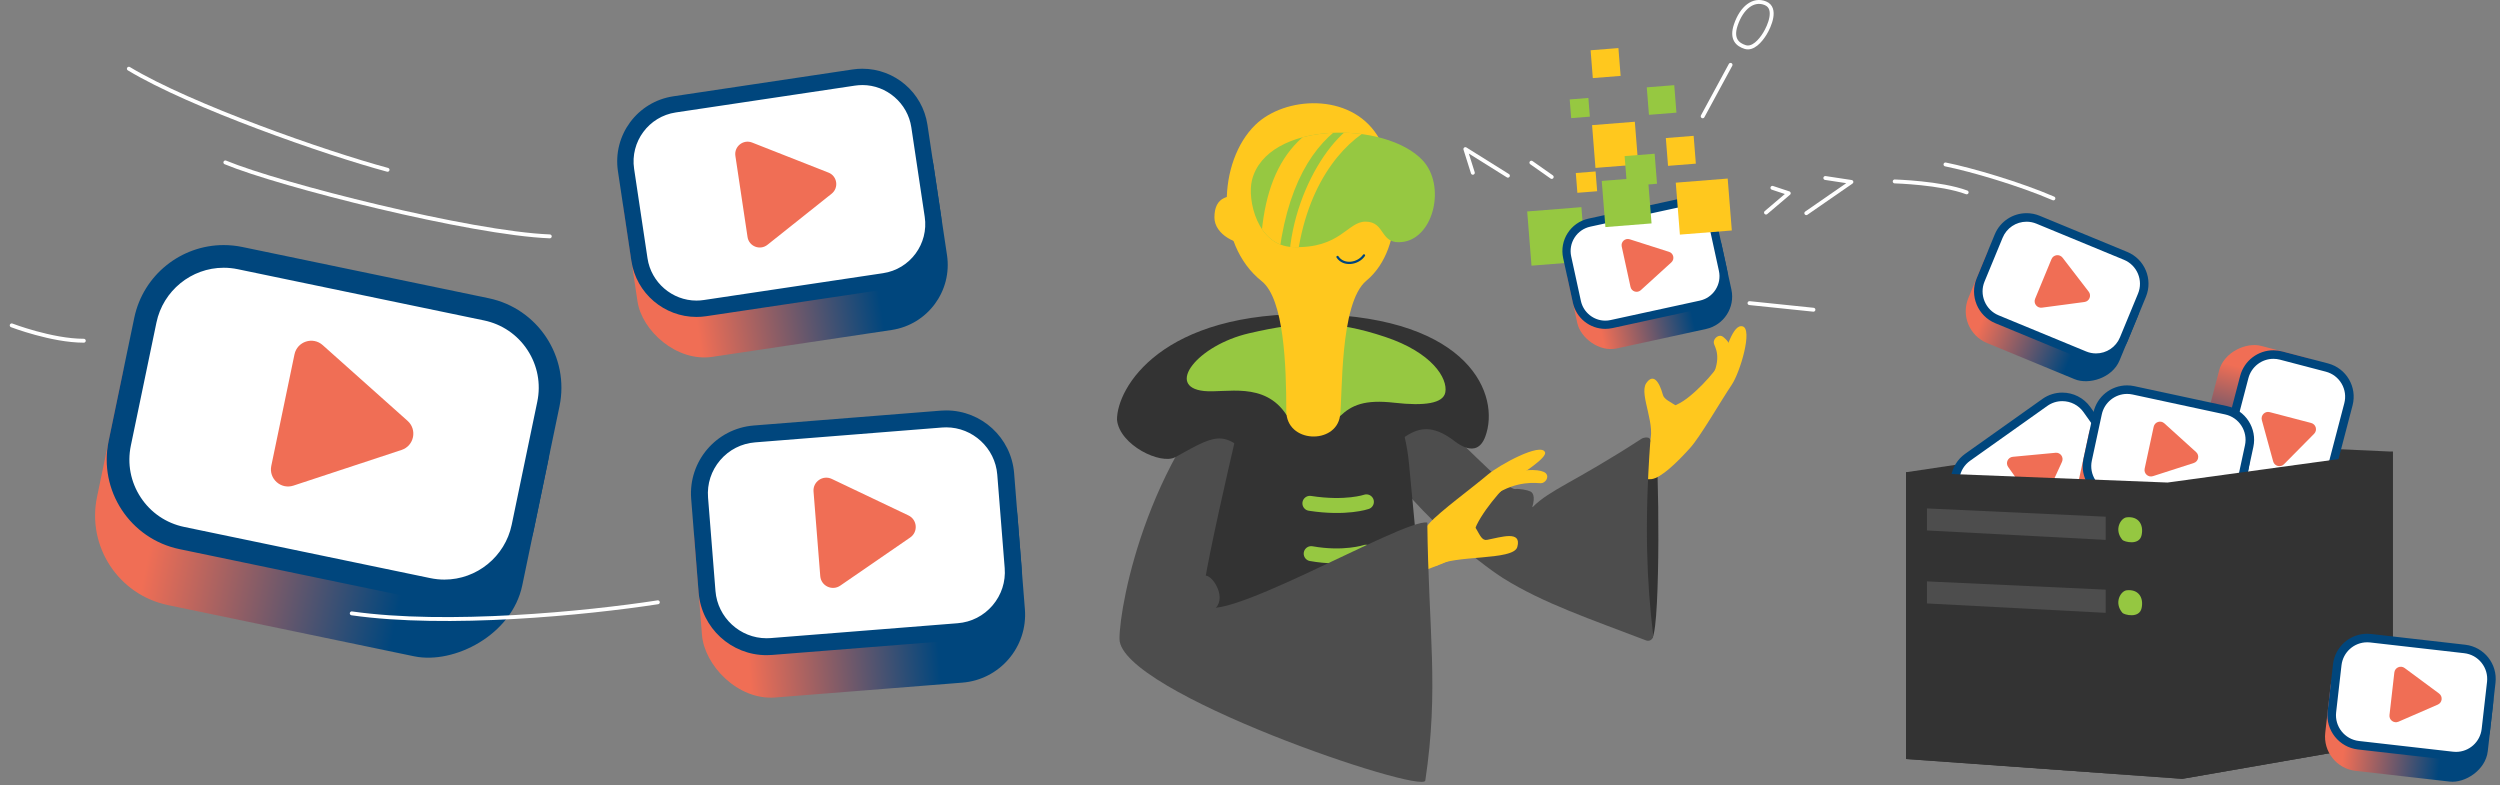 <?xml version="1.0" encoding="UTF-8"?>
<svg id="Layer_2" data-name="Layer 2" xmlns="http://www.w3.org/2000/svg" xmlns:xlink="http://www.w3.org/1999/xlink" viewBox="0 0 1282.19 402.84">
  <rect x="0" y="0" width="1282.19" height="402.84" fill="#808080" stroke="none"/>
  <defs>
    <clipPath id="clippath">
      <path d="m642.08,92.5c7.53-30.69,68.67-30.65,87.62-10.2,11.8,12.74,5.84,39.2-9.83,41.72-12.52,2.01-8.89-10.34-19.54-10.35-9.37,0-12.83,13.95-37.35,13.04-18.21-.68-23.34-24.29-20.9-34.2Z" style="fill: none;"/>
    </clipPath>
    <clipPath id="clippath-1">
      <rect x="805.54" y="116.88" width="80.89" height="57.47" rx="17.03" ry="17.03" transform="translate(-11.61 183.44) rotate(-12.29)" style="fill: none;"/>
    </clipPath>
    <linearGradient id="linear-gradient" x1="4652.7" y1="6512.48" x2="4653.76" y2="6512.48" gradientTransform="translate(-352799.63 -494802.67) scale(76)" gradientUnits="userSpaceOnUse">
      <stop offset="0" stop-color="#f06e55"/>
      <stop offset=".14" stop-color="#f06e55"/>
      <stop offset=".73" stop-color="#00467d"/>
      <stop offset="1" stop-color="#00467d"/>
    </linearGradient>
    <clipPath id="clippath-2">
      <rect x="322.63" y="62.75" width="160.5" height="114.04" rx="33.79" ry="33.79" transform="translate(-13.29 60.98) rotate(-8.52)" style="fill: none;"/>
    </clipPath>
    <linearGradient id="linear-gradient-2" x1="4646.6" y1="6511.03" x2="4648.71" y2="6511.03" gradientTransform="translate(-352818.6 -494718.64) scale(76)" xlink:href="#linear-gradient"/>
    <clipPath id="clippath-3">
      <rect x="86.23" y="134.61" width="158.28" height="222.76" rx="46.9" ry="46.9" transform="translate(-109.14 357.8) rotate(-78.25)" style="fill: none;"/>
    </clipPath>
    <linearGradient id="linear-gradient-3" x1="4643.18" y1="6513.52" x2="4646.11" y2="6513.52" gradientTransform="translate(495192.59 -352747.07) rotate(90) scale(76)" xlink:href="#linear-gradient"/>
    <clipPath id="clippath-4">
      <rect x="357.87" y="236.04" width="166.14" height="118.05" rx="34.98" ry="34.98" transform="translate(-21.98 35.84) rotate(-4.54)" style="fill: none;"/>
    </clipPath>
    <linearGradient id="linear-gradient-4" x1="4647.02" y1="6512.74" x2="4649.2" y2="6512.74" gradientTransform="translate(-352815.48 -494673.35) scale(76)" xlink:href="#linear-gradient"/>
    <clipPath id="clippath-5">
      <rect x="1023.17" y="115.75" width="59.61" height="83.89" rx="17.66" ry="17.66" transform="translate(505.39 1070.8) rotate(-67.57)" style="fill: none;"/>
    </clipPath>
    <linearGradient id="linear-gradient-5" x1="4655.74" y1="6513.26" x2="4656.84" y2="6513.26" gradientTransform="translate(496060.51 -353720.56) rotate(90) scale(76)" xlink:href="#linear-gradient"/>
    <clipPath id="clippath-6">
      <rect x="1118.96" y="191.29" width="83.89" height="59.61" rx="17.66" ry="17.66" transform="translate(652.93 1288.12) rotate(-75.33)" style="fill: none;"/>
    </clipPath>
    <linearGradient id="linear-gradient-6" x1="4660.09" y1="6513.51" x2="4661.19" y2="6513.51" gradientTransform="translate(355369.34 495247.86) rotate(-180) scale(76)" xlink:href="#linear-gradient"/>
    <clipPath id="clippath-7">
      <rect x="1009.4" y="222.17" width="83.89" height="59.61" rx="17.66" ry="17.66" transform="translate(48.28 655.32) rotate(-35.38)" style="fill: none;"/>
    </clipPath>
    <linearGradient id="linear-gradient-7" x1="4655.49" y1="6511.76" x2="4656.59" y2="6511.76" gradientTransform="translate(-352807.72 -494641.72) scale(76)" xlink:href="#linear-gradient"/>
    <clipPath id="clippath-8">
      <rect x="1079.99" y="201.14" width="59.61" height="83.89" rx="17.66" ry="17.66" transform="translate(638.53 1276.84) rotate(-77.85)" style="fill: none;"/>
    </clipPath>
    <linearGradient id="linear-gradient-8" x1="4656.61" y1="6513.82" x2="4657.71" y2="6513.82" gradientTransform="translate(496159.8 -353701.02) rotate(90) scale(76)" xlink:href="#linear-gradient"/>
    <clipPath id="clippath-9">
      <rect x="1205.78" y="326.53" width="59.61" height="83.89" rx="17.66" ry="17.66" transform="translate(729.43 1554.33) rotate(-83.49)" style="fill: none;"/>
    </clipPath>
    <linearGradient id="linear-gradient-9" x1="4657.69" y1="6510.85" x2="4658.8" y2="6510.85" gradientTransform="translate(496060.03 -353658.27) rotate(90) scale(76)" xlink:href="#linear-gradient"/>
  </defs>
  <g id="Layer_1-2" data-name="Layer 1">
    <g>
      <rect y="1" width="1280" height="400" style="fill: none;"/>
      <g>
        <g>
          <g>
            <path d="m845.42,228.33c4.91-9.15-5.07-25.92-1.12-31.77,3.48-5.15,6.59-1.25,8.59,6.04,1.21,4.41,12.81,5.26,12.57,15.18-.24,9.83-20.05,10.55-20.05,10.55Z" style="fill: #ffc81e;"/>
            <path d="m836.9,240.69c9.45-13.62,10.25-17.7,12.11-12.23s2.71,91.49-1.5,98.61c-1.49,2.53-12.05-2.5-15.31-24.17-3.26-21.67,4.69-62.22,4.69-62.22Z" style="fill: #333;"/>
            <path d="m844.53,228.86c4.41-6.32,8.44-18.28,15.61-21.42,7.53-3.3,19.61-16.53,22.43-22.04s6.07-19.26,11.1-18.04c5.46,1.31-1.23,23.64-5.51,29.99-5.67,8.4-16.09,26.56-21.29,32.34-6.72,7.47-14.89,15.39-19.81,16.04-8.32,1.09-7.68-9.47-2.52-16.87Z" style="fill: #ffc81e;"/>
            <path d="m877.35,194.98c6.4-12.15,1.85-17.2,1.61-19.05-.3-2.34,2.64-4.89,4.83-3.11,2.18,1.78,5.25,4.68,3.74,11.44-1.8,8.04-10.18,10.72-10.18,10.72Z" style="fill: #ffc81e;"/>
          </g>
          <path d="m709.25,185.56c-13.19,18.67-14.15,27.26-5.4,42.77,17.92,31.77,55.64,61.01,67.02,68.16,20.56,12.92,45.58,21.31,73.41,31.98,1.87.72,3.83-.8,3.59-2.79-3.27-26.75-4.52-56.84-1.51-98.74.46-1.78-.44-3.23-3.74-2.27-.19.06-.38.15-.55.26-35.16,22.79-46.75,25.91-56.06,35.18-26.14-19.7-76.75-74.55-76.75-74.55Z" style="fill: #4d4d4d;"/>
          <path d="m784.91,262.79c2.82-7,1.69-9.94,0-10.73s-5.67-1.49-7.79-1.24-9.23-6.12-10-6.83-8.74,6.6-5.24,11,23.03,7.79,23.03,7.79Z" style="fill: #4d4d4d;"/>
          <path d="m618.53,346.92c42.11-1.97,95.1-31.11,110.87-37.6-3.15-32.96-5.56-58.51-6.7-70.96-7.62-82.94-100.28-89.9-106.14,4.02,0,0-4.55,44.02-10.86,105.07,3.92-.15,8.17-.32,12.83-.54Z" style="fill: #333;"/>
          <g>
            <path d="m736.57,290.29c8.55-5.9,39.65-2.56,41.62-9.75,2.38-8.67-8.14-5.06-15.57-3.65-5,.95-4.48-11.79-14.32-10.45-9.75,1.33-11.73,23.85-11.73,23.85Z" style="fill: #ffc81e;"/>
            <path d="m736.57,290.29c8.44-3.11,16.47-7.07,19.55-17.89,2.25-7.91,15.01-23.18,20.18-26.59s17.19-11.09,16.1-13.86c-2.05-5.22-23.53,6.53-29.36,11.49-7.72,6.56-24.61,18.94-29.77,24.75-6.67,7.51-13.64,16.51-13.74,21.47-.16,8.39,8.58,3.75,17.04.63Z" style="fill: #ffc81e;"/>
            <path d="m766.6,253.91c11.37-7.72,21.74-6.11,23.61-6.08,2.36.04,4.57-3.17,2.56-5.14-2.01-1.97-10.09-2.34-16.64-.08-7.79,2.68-9.52,11.31-9.52,11.31Z" style="fill: #ffc81e;"/>
          </g>
          <path d="m671.81,258.15c18.56,2.87,28.98-.76,28.98-.76" style="fill: none; stroke: #96c841; stroke-linecap: round; stroke-linejoin: round; stroke-width: 7.68px;"/>
          <path d="m672.48,283.95c16.91,3,28.03-.73,28.03-.73" style="fill: none; stroke: #96c841; stroke-linecap: round; stroke-linejoin: round; stroke-width: 7.68px;"/>
          <path d="m643.58,182.84c-53.89,45.79-69.42,126.47-69.42,144.83,0,27.39,155.75,79.95,156.85,72.64,7.08-47.25,1.67-76.08,1.02-132.29-11.84-2.56-115.41,58.9-115.41,40.31,0-14.4,26.96-125.49,26.96-125.49Z" style="fill: #4d4d4d;"/>
          <path d="m674.91,161.11c-79.46-1.81-102.13,37.97-102.03,54.18,1.28,13.04,22.53,23.26,29.93,19.16,23.66-13.11,25-14.52,46.08,7.04,14.62,14.95,40.53,7.87,47.19,2.99,21.43-15.71,28.97-33.41,48.82-19.07,1.81,1.31,12.38,10.63,16.88-1.52,7.76-20.99-7.58-60.97-86.87-62.77Z" style="fill: #333;"/>
          <path d="m640.59,170.94c-26.54,6.17-43.1,27.5-23.06,29.6,11.07,1.16,31.04-5.16,42.33,12.36,22.21,1.42,27.36.57,27.36.57,6.03-5.7,12.57-8.67,27.99-6.91,15.42,1.76,25.03.33,26.06-5.34,1.32-7.22-6.8-20.42-30.85-28.43-25.61-8.54-42.18-8.29-69.83-1.85Z" style="fill: #96c841;"/>
          <path d="m659.71,210.83c0-23.3-1.16-57.51-12.61-66.62-24.24-19.27-22.47-61.5-3.28-80.16,15.11-14.7,48.52-16.61,62.53,5.35,11.26,17.64,15.15,57.39-5.58,74.57-13.94,11.55-12.08,59.88-13.54,69.49-2.23,14.69-27.51,13.87-27.51-2.64Z" style="fill: #ffc81e;"/>
          <path d="m639.72,101.41c-9.29-2.17-16.91-.8-16.87,10.17.04,8.71,11.58,14.61,19.32,13.34,7.74-1.27-2.45-23.51-2.45-23.51Z" style="fill: #ffc81e;"/>
          <path d="m711.7,93.46c9.29-2.17,17.2.44,17.16,11.41-.04,8.71-11.87,13.38-19.61,12.1-7.74-1.27,2.45-23.51,2.45-23.51Z" style="fill: #ffc81e;"/>
          <path d="m699.55,130.98c-2.94,4.34-10.42,5.57-13.57.81" style="fill: none; stroke: #00467d; stroke-linecap: round; stroke-miterlimit: 10; stroke-width: 1.17px;"/>
          <g style="clip-path: url(#clippath);">
            <g>
              <path d="m642.08,92.5c7.53-30.69,68.67-30.65,87.62-10.2,11.8,12.74,5.84,39.2-9.83,41.72-12.52,2.01-8.89-10.34-19.54-10.35-9.37,0-12.83,13.95-37.35,13.04-18.21-.68-23.34-24.29-20.9-34.2Z" style="fill: #96c841;"/>
              <g>
                <path d="m690.88,58.08c-32.86,10.19-46.29,36.89-44.36,86.57,11.89-4.85,8.81-8.32,8.81-8.32,3.91-41.28,18.62-62.87,34.97-73.02,9.34-5.79.58-5.23.58-5.23Z" style="fill: #ffc81e;"/>
                <path d="m701.79,60.66c-20.05,5.15-44.84,47.49-40.24,87.24,11.89-4.85,3.15-10.46,3.15-10.46,3.91-41.28,23.53-64.11,39.79-72.4,9.79-4.99-2.69-4.39-2.69-4.39Z" style="fill: #ffc81e;"/>
              </g>
            </g>
          </g>
          <g>
            <g>
              <rect x="817.37" y="63.25" width="22" height="22" transform="translate(-3.28 65.83) rotate(-4.54)" style="fill: #ffc81e;"/>
              <rect x="784.32" y="107.28" width="27.89" height="27.89" transform="translate(-7.09 63.59) rotate(-4.54)" style="fill: #96c841;"/>
              <g>
                <g style="clip-path: url(#clippath-1);">
                  <rect x="805.54" y="116.88" width="80.89" height="57.47" transform="translate(-11.61 183.44) rotate(-12.29)" style="fill: url(#linear-gradient);"/>
                </g>
                <g>
                  <path d="m823.32,166.56c-6.95,0-13.08-4.94-14.56-11.74l-4.98-22.88c-1.75-8.04,3.36-16,11.4-17.75l45.76-9.97c1.05-.23,2.13-.35,3.19-.35,6.95,0,13.08,4.94,14.56,11.75l4.98,22.88c1.75,8.04-3.36,16-11.4,17.75l-45.76,9.97c-1.05.23-2.13.35-3.19.35h0Z" style="fill: #fff;"/>
                  <path d="m864.12,105.98c5.97,0,11.22,4.24,12.49,10.08l4.98,22.88c.73,3.34.11,6.77-1.74,9.65s-4.71,4.86-8.05,5.59l-45.76,9.97c-.9.2-1.83.3-2.74.3-5.97,0-11.22-4.24-12.49-10.08l-4.98-22.88c-.73-3.34-.11-6.77,1.74-9.65s4.71-4.86,8.05-5.59l45.76-9.97c.9-.2,1.83-.3,2.74-.3m0-4.22c-1.2,0-2.42.13-3.64.39l-45.76,9.97c-9.19,2-15.02,11.07-13.01,20.26l4.98,22.88c1.74,7.97,8.79,13.41,16.62,13.41,1.2,0,2.42-.13,3.64-.39l45.76-9.97c9.19-2,15.02-11.07,13.01-20.26l-4.98-22.88c-1.74-7.97-8.79-13.41-16.62-13.41h0Z" style="fill: #00467d;"/>
                </g>
                <path d="m856.02,129.16c2.34.75,3,3.75,1.18,5.4l-15.68,14.27c-1.82,1.65-4.75.72-5.27-1.68l-4.51-20.71c-.52-2.4,1.75-4.47,4.09-3.72l20.19,6.45Z" style="fill: #f06e55;"/>
              </g>
              <rect x="822.4" y="91.79" width="23.74" height="23.74" transform="translate(-5.59 66.39) rotate(-4.54)" style="fill: #96c841;"/>
              <rect x="833.81" y="79.4" width="15.45" height="15.45" transform="translate(-4.26 66.91) rotate(-4.54)" style="fill: #96c841;"/>
              <rect x="805.42" y="50.58" width="9.61" height="9.61" transform="translate(-1.84 64.33) rotate(-4.54)" style="fill: #96c841;"/>
              <rect x="808.58" y="88.3" width="10.18" height="10.18" transform="translate(-4.84 64.72) rotate(-4.54)" style="fill: #ffc81e;"/>
              <rect x="854.91" y="70.18" width="14.31" height="14.31" transform="translate(-3.42 68.51) rotate(-4.54)" style="fill: #ffc81e;"/>
              <rect x="816.32" y="25.17" width="14.31" height="14.31" transform="translate(.03 65.31) rotate(-4.54)" style="fill: #ffc81e;"/>
              <rect x="860.47" y="92.56" width="26.72" height="26.72" transform="translate(-5.64 69.53) rotate(-4.54)" style="fill: #ffc81e;"/>
              <rect x="845.12" y="44.19" width="14.14" height="14.14" transform="translate(-1.38 67.64) rotate(-4.54)" style="fill: #96c841;"/>
            </g>
            <g>
              <polyline points="755.38 88.62 751.55 76.47 773.37 90.12" style="fill: none; stroke: #fff; stroke-linecap: round; stroke-linejoin: round; stroke-width: 2px;"/>
              <polyline points="909.02 96.33 917.41 99.11 905.74 109.03" style="fill: none; stroke: #fff; stroke-linecap: round; stroke-linejoin: round; stroke-width: 2px;"/>
              <polyline points="936.16 91.29 949.54 93.32 926.41 109.33" style="fill: none; stroke: #fff; stroke-linecap: round; stroke-linejoin: round; stroke-width: 2px;"/>
              <path d="m890.25,12.79c2.99-8.83,8.99-13.64,15.16-11.13,6.17,2.5,2.09,11.77-.25,15.6-2.32,3.79-6.19,8.09-10.1,6.86-3.91-1.23-7.25-4.11-4.81-11.32Z" style="fill: none; stroke: #fff; stroke-linecap: round; stroke-linejoin: round; stroke-width: 2px;"/>
            </g>
            <line x1="795.84" y1="90.76" x2="785.41" y2="83.42" style="fill: none; stroke: #fff; stroke-linecap: round; stroke-linejoin: round; stroke-width: 2px;"/>
            <line x1="873.26" y1="59.65" x2="887.56" y2="33.26" style="fill: none; stroke: #fff; stroke-linecap: round; stroke-linejoin: round; stroke-width: 2px;"/>
            <line x1="897.27" y1="155.46" x2="930.07" y2="158.85" style="fill: none; stroke: #fff; stroke-linecap: round; stroke-linejoin: round; stroke-width: 2px;"/>
          </g>
          <path d="m604.58,301.74c12.41,2.25,10.28-7.84,14.53-6.38s11.17,13.98,1.56,18.45-16.09-12.07-16.09-12.07Z" style="fill: #4d4d4d;"/>
        </g>
        <g>
          <g style="clip-path: url(#clippath-2);">
            <rect x="322.63" y="62.75" width="160.5" height="114.04" transform="translate(-13.29 60.98) rotate(-8.52)" style="fill: url(#linear-gradient-2);"/>
          </g>
          <g>
            <path d="m357.2,158.35c-14.51,0-27.08-10.84-29.23-25.22l-6.88-45.95c-1.17-7.82.77-15.63,5.47-21.98,4.7-6.36,11.6-10.5,19.42-11.67l91.9-13.76c1.47-.22,2.96-.33,4.43-.33,14.51,0,27.08,10.84,29.23,25.22l6.88,45.95c2.42,16.14-8.75,31.24-24.89,33.66l-91.9,13.76c-1.47.22-2.96.33-4.42.33h0Z" style="fill: #fff;"/>
            <path d="m442.3,43.62c12.45,0,23.24,9.31,25.09,21.65l6.88,45.95c2.07,13.86-7.51,26.82-21.37,28.89l-91.9,13.76c-1.26.19-2.54.29-3.81.29-12.45,0-23.24-9.31-25.09-21.65l-6.88-45.95c-2.07-13.86,7.51-26.82,21.37-28.89l91.9-13.76c1.26-.19,2.54-.28,3.8-.28m0-8.38c-1.67,0-3.35.12-5.05.38l-91.9,13.76c-18.46,2.76-31.18,19.96-28.41,38.42l6.88,45.95c2.51,16.76,16.93,28.79,33.38,28.79,1.67,0,3.35-.12,5.05-.38l91.9-13.76c18.46-2.76,31.18-19.96,28.41-38.42l-6.88-45.95c-2.51-16.76-16.93-28.79-33.38-28.79h0Z" style="fill: #00467d;"/>
          </g>
          <path d="m424.89,88.51c4.54,1.79,5.44,7.82,1.62,10.85l-32.91,26.2c-3.82,3.04-9.49.8-10.21-4.02l-6.23-41.6c-.72-4.82,4.05-8.62,8.59-6.83l39.14,15.41Z" style="fill: #f06e55;"/>
        </g>
        <g>
          <g style="clip-path: url(#clippath-3);">
            <rect x="86.23" y="134.61" width="158.28" height="222.76" transform="translate(-109.14 357.8) rotate(-78.25)" style="fill: url(#linear-gradient-3);"/>
          </g>
          <g>
            <path d="m227.95,303.08c-2.81,0-5.64-.29-8.41-.87l-126.27-26.26c-10.74-2.23-19.97-8.52-25.99-17.69-6.02-9.18-8.1-20.15-5.86-30.89l13.13-63.13c3.94-18.96,20.84-32.73,40.17-32.73,2.81,0,5.64.29,8.41.87l126.27,26.26c10.74,2.23,19.97,8.52,25.99,17.7,6.02,9.18,8.1,20.15,5.86,30.89l-13.13,63.13c-3.94,18.96-20.84,32.73-40.17,32.73,0,0,0,0,0,0Z" style="fill: #fff;"/>
            <path d="m114.72,137.32c2.41,0,4.84.25,7.23.75l126.27,26.26c9.22,1.92,17.15,7.31,22.31,15.19,5.16,7.88,6.95,17.29,5.03,26.52l-13.13,63.13c-3.39,16.28-17.89,28.09-34.48,28.09-2.41,0-4.84-.25-7.23-.75l-126.27-26.26c-9.22-1.92-17.15-7.31-22.31-15.19-5.16-7.88-6.95-17.29-5.03-26.52l13.13-63.13c3.39-16.28,17.89-28.09,34.48-28.09m0-11.63c-21.75,0-41.26,15.22-45.87,37.36l-13.13,63.13c-5.27,25.36,11.01,50.19,36.36,55.46l126.27,26.26c3.22.67,6.43.99,9.6.99,21.75,0,41.26-15.22,45.87-37.36l13.13-63.13c5.27-25.36-11.01-50.19-36.36-55.46l-126.27-26.26c-3.22-.67-6.43-.99-9.6-.99h0Z" style="fill: #00467d;"/>
          </g>
          <path d="m209.05,215.86c5.05,4.51,3.33,12.79-3.1,14.91l-55.45,18.29c-6.43,2.12-12.74-3.52-11.36-10.14l11.89-57.16c1.38-6.63,9.41-9.28,14.46-4.77l43.56,38.87Z" style="fill: #f06e55;"/>
        </g>
        <g>
          <g style="clip-path: url(#clippath-4);">
            <rect x="357.87" y="236.04" width="166.14" height="118.05" transform="translate(-21.98 35.84) rotate(-4.54)" style="fill: url(#linear-gradient-4);"/>
          </g>
          <g>
            <path d="m393.14,331.69c-15.85,0-29.25-12.39-30.51-28.22l-3.81-47.94c-.65-8.16,1.92-16.08,7.23-22.31,5.31-6.23,12.73-10.01,20.89-10.66l95.89-7.62c.82-.06,1.65-.1,2.46-.1,15.85,0,29.25,12.39,30.51,28.22l3.81,47.94c1.34,16.84-11.28,31.63-28.12,32.97l-95.89,7.62c-.82.06-1.65.1-2.46.1h0Z" style="fill: #fff;"/>
            <path d="m485.29,219.18c13.6,0,25.1,10.64,26.18,24.22l3.81,47.94c.56,7-1.65,13.8-6.21,19.15s-10.93,8.6-17.93,9.15l-95.89,7.62c-.71.06-1.42.08-2.12.08-13.6,0-25.1-10.64-26.18-24.22l-3.81-47.94c-.56-7,1.65-13.8,6.21-19.15,4.56-5.35,10.93-8.6,17.93-9.15l95.89-7.62c.71-.06,1.42-.08,2.12-.08m0-8.68c-.93,0-1.87.04-2.81.11l-95.89,7.62c-19.26,1.53-33.63,18.38-32.1,37.64l3.81,47.94c1.46,18.32,16.77,32.21,34.83,32.21.93,0,1.87-.04,2.81-.11l95.89-7.62c19.26-1.53,33.63-18.38,32.1-37.64l-3.81-47.94c-1.46-18.31-16.77-32.21-34.83-32.21h0Z" style="fill: #00467d;"/>
          </g>
          <path d="m465.92,264.35c4.56,2.17,5.06,8.46.9,11.32l-35.87,24.69c-4.16,2.86-9.86.15-10.26-4.88l-3.45-43.41c-.4-5.03,4.8-8.61,9.36-6.44l39.32,18.72Z" style="fill: #f06e55;"/>
        </g>
        <polygon points="977.57 389.28 977.57 242.2 1089.82 225.41 1227.22 231.64 1227.22 380.65 1119.28 399.44 977.57 389.28" style="fill: #333;"/>
        <g>
          <g style="clip-path: url(#clippath-5);">
            <rect x="1023.17" y="115.75" width="59.61" height="83.89" transform="translate(505.39 1070.8) rotate(-67.57)" style="fill: url(#linear-gradient-5);"/>
          </g>
          <g>
            <path d="m1075,183.45c-2.02,0-4.01-.4-5.9-1.18l-44.89-18.53c-7.89-3.26-11.65-12.32-8.4-20.2l9.27-22.45c2.4-5.81,8.02-9.57,14.31-9.57,2.02,0,4.01.4,5.9,1.18l44.89,18.53c3.82,1.58,6.8,4.55,8.38,8.36,1.59,3.82,1.59,8.02.01,11.84l-9.27,22.45c-2.4,5.81-8.02,9.57-14.31,9.57h0Z" style="fill: #fff;"/>
            <path d="m1039.38,113.71c1.74,0,3.44.34,5.06,1.01l44.89,18.53c6.77,2.79,10,10.58,7.21,17.34l-9.27,22.45c-2.06,4.99-6.88,8.22-12.28,8.22-1.74,0-3.44-.34-5.06-1.01l-44.89-18.53c-3.28-1.35-5.83-3.9-7.2-7.18-1.36-3.28-1.37-6.89-.01-10.16l9.27-22.45c2.06-4.99,6.88-8.22,12.28-8.22m0-4.38c-6.94,0-13.52,4.11-16.33,10.93l-9.27,22.45c-3.72,9.02.57,19.34,9.58,23.06l44.89,18.53c2.2.91,4.49,1.34,6.73,1.34,6.94,0,13.52-4.11,16.33-10.93l9.27-22.45c3.72-9.02-.57-19.34-9.58-23.06l-44.89-18.53c-2.2-.91-4.49-1.34-6.73-1.34h0Z" style="fill: #00467d;"/>
          </g>
          <path d="m1071.25,149.59c1.55,2.02.34,4.97-2.19,5.3l-21.8,2.9c-2.53.33-4.47-2.19-3.5-4.55l8.39-20.32c.97-2.36,4.13-2.78,5.69-.76l13.4,17.43Z" style="fill: #f06e55;"/>
        </g>
        <g>
          <g style="clip-path: url(#clippath-6);">
            <rect x="1118.96" y="191.29" width="83.89" height="59.61" transform="translate(652.93 1288.12) rotate(-75.33)" style="fill: url(#linear-gradient-6);"/>
          </g>
          <g>
            <path d="m1177.19,265.93c-1.32,0-2.64-.17-3.93-.51l-23.49-6.15c-8.25-2.16-13.21-10.63-11.05-18.89l12.3-46.98c1.78-6.8,7.93-11.56,14.95-11.56,1.32,0,2.64.17,3.93.51l23.49,6.15c4,1.05,7.35,3.59,9.44,7.15s2.66,7.73,1.61,11.73l-12.3,46.98c-1.78,6.8-7.93,11.56-14.95,11.56h0Z" style="fill: #fff;"/>
            <path d="m1165.98,184.03c1.13,0,2.27.15,3.38.44l23.49,6.15c3.43.9,6.31,3.08,8.1,6.14,1.79,3.06,2.28,6.64,1.38,10.07l-12.3,46.98c-1.53,5.84-6.81,9.92-12.83,9.92-1.13,0-2.27-.15-3.38-.44l-23.49-6.15c-3.43-.9-6.31-3.08-8.1-6.14-1.79-3.06-2.28-6.64-1.38-10.07l12.3-46.98c1.53-5.84,6.81-9.92,12.83-9.92m0-4.38c-7.84,0-14.99,5.25-17.07,13.19l-12.3,46.98c-2.47,9.44,3.17,19.09,12.61,21.56l23.49,6.15c1.5.39,3.01.58,4.49.58,7.84,0,14.99-5.25,17.07-13.19l12.3-46.98c2.47-9.44-3.17-19.09-12.61-21.56l-23.49-6.15c-1.5-.39-3.01-.58-4.49-.58h0Z" style="fill: #00467d;"/>
          </g>
          <path d="m1171.4,238.1c-1.79,1.81-4.88,1.01-5.55-1.45l-5.81-21.2c-.67-2.46,1.57-4.72,4.03-4.08l21.27,5.57c2.47.65,3.31,3.72,1.52,5.53l-15.46,15.63Z" style="fill: #f06e55;"/>
        </g>
        <g>
          <g style="clip-path: url(#clippath-7);">
            <rect x="1009.4" y="222.17" width="83.89" height="59.61" transform="translate(48.28 655.32) rotate(-35.38)" style="fill: url(#linear-gradient-7);"/>
          </g>
          <g>
            <path d="m1032.2,282.41c-5.01,0-9.73-2.44-12.63-6.51l-14.06-19.8c-2.39-3.37-3.33-7.47-2.64-11.54.69-4.07,2.93-7.64,6.3-10.03l39.6-28.12c2.63-1.87,5.73-2.86,8.94-2.86,5.01,0,9.73,2.44,12.63,6.51l14.06,19.8c4.94,6.95,3.3,16.63-3.66,21.57l-39.6,28.12c-2.63,1.87-5.73,2.86-8.94,2.86h0Z" style="fill: #fff;"/>
            <path d="m1057.71,205.74c4.3,0,8.36,2.09,10.84,5.59l14.06,19.8c4.24,5.97,2.83,14.28-3.14,18.52l-39.6,28.12c-2.26,1.61-4.92,2.45-7.68,2.45-4.3,0-8.36-2.09-10.84-5.59l-14.06-19.8c-2.05-2.89-2.86-6.41-2.27-9.91.59-3.5,2.51-6.55,5.4-8.61l39.6-28.12c2.26-1.61,4.92-2.45,7.68-2.45m0-4.38c-3.54,0-7.11,1.06-10.21,3.26l-39.6,28.12c-7.95,5.65-9.82,16.67-4.17,24.63l14.06,19.8c3.44,4.85,8.89,7.44,14.41,7.44,3.54,0,7.11-1.06,10.21-3.26l39.6-28.12c7.95-5.65,9.82-16.67,4.17-24.63l-14.06-19.8c-3.44-4.85-8.89-7.44-14.41-7.44h0Z" style="fill: #00467d;"/>
          </g>
          <path d="m1054.22,232.2c2.54-.24,4.38,2.36,3.32,4.68l-9.16,19.99c-1.06,2.32-4.23,2.62-5.71.54l-12.73-17.92c-1.48-2.08-.15-4.98,2.39-5.21l21.89-2.06Z" style="fill: #f06e55;"/>
        </g>
        <g>
          <g style="clip-path: url(#clippath-8);">
            <rect x="1079.99" y="201.14" width="59.61" height="83.89" transform="translate(638.53 1276.84) rotate(-77.85)" style="fill: url(#linear-gradient-8);"/>
          </g>
          <g>
            <path d="m1133.32,264.75c-1.09,0-2.2-.12-3.27-.35l-47.48-10.22c-4.04-.87-7.5-3.26-9.74-6.73-2.24-3.47-3-7.61-2.13-11.65l5.11-23.74c1.52-7.08,7.88-12.22,15.11-12.22,1.09,0,2.19.12,3.27.35l47.48,10.22c4.04.87,7.5,3.26,9.74,6.73,2.24,3.47,3,7.61,2.13,11.65l-5.11,23.74c-1.52,7.08-7.88,12.22-15.11,12.22,0,0,0,0,0,0Z" style="fill: #fff;"/>
            <path d="m1090.92,202.03c.94,0,1.89.1,2.81.3l47.48,10.22c7.16,1.54,11.73,8.62,10.19,15.78l-5.11,23.74c-1.31,6.08-6.76,10.49-12.96,10.49-.94,0-1.89-.1-2.81-.3l-47.48-10.22c-3.47-.75-6.44-2.8-8.36-5.78-1.92-2.98-2.57-6.53-1.83-10l5.11-23.74c1.31-6.08,6.76-10.49,12.96-10.49m0-4.38c-8.14,0-15.46,5.66-17.25,13.95l-5.11,23.74c-2.05,9.54,4.01,18.93,13.55,20.98l47.48,10.22c1.25.27,2.5.4,3.74.4,8.14,0,15.46-5.66,17.25-13.95l5.11-23.74c2.05-9.54-4.01-18.93-13.55-20.98l-47.48-10.22c-1.25-.27-2.5-.4-3.74-.4h0Z" style="fill: #00467d;"/>
          </g>
          <path d="m1126.33,231.86c1.89,1.71,1.22,4.83-1.21,5.61l-20.93,6.74c-2.43.78-4.79-1.36-4.25-3.85l4.63-21.49c.54-2.49,3.57-3.47,5.46-1.76l16.3,14.76Z" style="fill: #f06e55;"/>
        </g>
        <polygon points="977.57 242.2 1111.69 247.48 1227.22 231.64 1227.22 380.65 1119.28 399.44 977.57 389.28 977.57 242.2" style="fill: #333;"/>
        <g>
          <g style="clip-path: url(#clippath-9);">
            <rect x="1205.78" y="326.53" width="59.61" height="83.89" transform="translate(729.43 1554.33) rotate(-83.49)" style="fill: url(#linear-gradient-9);"/>
          </g>
          <g>
            <path d="m1259.61,387.8c-.59,0-1.19-.03-1.78-.1l-48.25-5.51c-4.11-.47-7.78-2.51-10.36-5.74-2.57-3.23-3.73-7.28-3.26-11.38l2.75-24.13c.89-7.82,7.49-13.72,15.35-13.72.59,0,1.19.03,1.78.1l48.25,5.51c8.48.97,14.58,8.65,13.62,17.12l-2.75,24.13c-.89,7.82-7.49,13.72-15.35,13.72h0Z" style="fill: #fff;"/>
            <path d="m1214.06,329.41c.51,0,1.02.03,1.53.09l48.26,5.51c3.52.4,6.68,2.15,8.89,4.93s3.2,6.25,2.8,9.77l-2.75,24.13c-.77,6.71-6.43,11.78-13.17,11.78-.51,0-1.02-.03-1.53-.09l-48.25-5.5c-7.28-.83-12.52-7.42-11.69-14.7l2.75-24.13c.77-6.71,6.43-11.78,13.17-11.78m0-4.38c-8.86,0-16.5,6.65-17.53,15.66l-2.75,24.13c-1.11,9.69,5.85,18.44,15.55,19.55l48.25,5.5c.68.08,1.36.12,2.02.12,8.86,0,16.5-6.65,17.52-15.66l2.75-24.13c1.11-9.69-5.85-18.44-15.55-19.55l-48.25-5.51c-.68-.08-1.36-.12-2.02-.12h0Z" style="fill: #00467d;"/>
          </g>
          <path d="m1250.93,355.68c2.05,1.52,1.69,4.68-.65,5.7l-20.16,8.76c-2.34,1.02-4.9-.88-4.61-3.41l2.49-21.84c.29-2.53,3.21-3.8,5.26-2.29l17.67,13.08Z" style="fill: #f06e55;"/>
        </g>
        <path d="m281.97,121.23c-40.36-1.55-138.39-26.31-166.39-37.93" style="fill: none; stroke: #fff; stroke-linecap: round; stroke-linejoin: round; stroke-width: 2px;"/>
        <path d="m1053.14,101.76c-17.25-7.44-41.78-14.67-55.35-17.42" style="fill: none; stroke: #fff; stroke-linecap: round; stroke-linejoin: round; stroke-width: 2px;"/>
        <path d="m1008.65,98.66c-13.18-4.93-36.91-5.61-36.91-5.61" style="fill: none; stroke: #fff; stroke-linecap: round; stroke-linejoin: round; stroke-width: 2px;"/>
        <path d="m198.77,87.09c-31.79-8.55-101.04-32.78-132.68-51.85" style="fill: none; stroke: #fff; stroke-linecap: round; stroke-linejoin: round; stroke-width: 2px;"/>
        <path d="m337.39,308.9c-36.85,5.68-108.1,12.64-156.99,5.68" style="fill: none; stroke: #fff; stroke-linecap: round; stroke-linejoin: round; stroke-width: 2px;"/>
      </g>
      <path d="m42.98,174.75c-16.4,0-36.98-7.88-36.98-7.88" style="fill: none; stroke: #fff; stroke-linecap: round; stroke-linejoin: round; stroke-width: 2px;"/>
      <polygon points="988.29 260.76 988.29 272.06 1079.95 276.89 1079.95 265 988.29 260.76" style="fill: #4d4d4d;"/>
      <path d="m1088.54,276.89c-4.49-5.23-.87-11.23,2.2-11.57,5.92-.65,8.81,3.61,7.64,9.13s-8.98,3.45-9.85,2.44Z" style="fill: #95c741;"/>
      <polygon points="988.29 298.18 988.29 309.49 1079.95 314.31 1079.95 302.42 988.29 298.18" style="fill: #4d4d4d;"/>
      <path d="m1088.54,314.31c-4.49-5.23-.87-11.23,2.2-11.57,5.92-.65,8.81,3.61,7.64,9.13s-8.98,3.45-9.85,2.44Z" style="fill: #95c741;"/>
    </g>
  </g>
</svg>